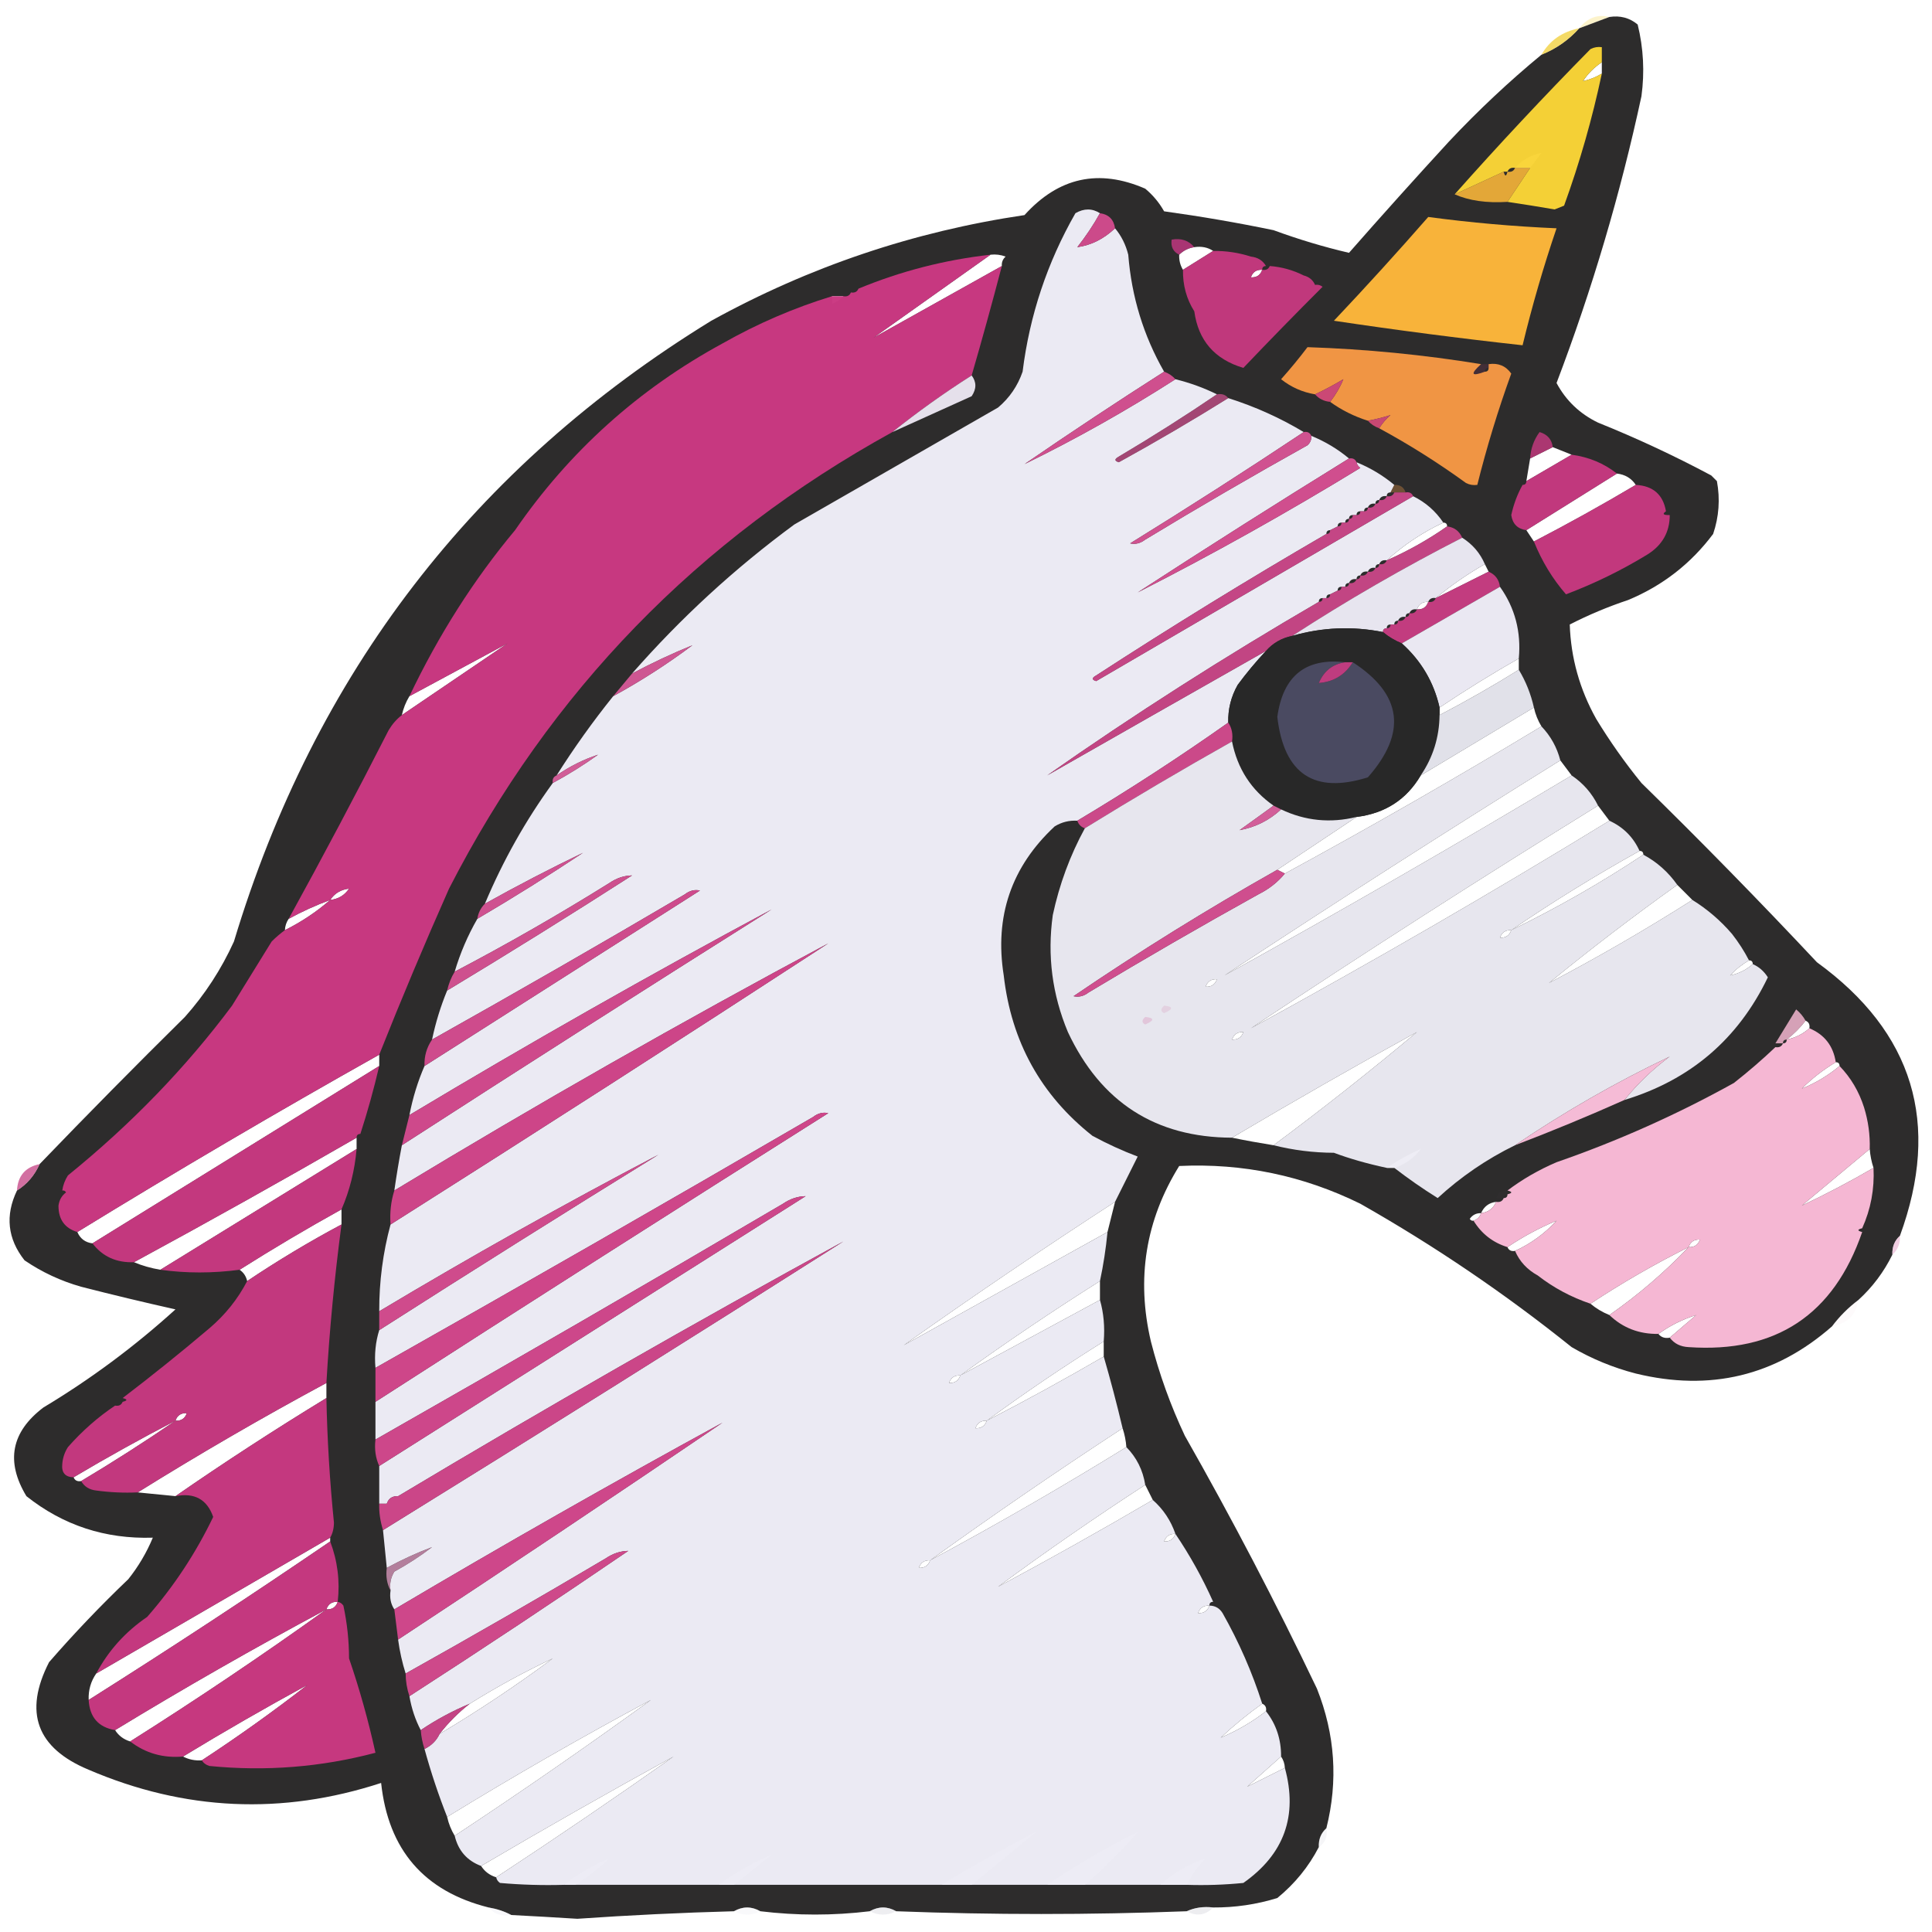 <?xml version="1.0" encoding="UTF-8"?>
<svg xmlns="http://www.w3.org/2000/svg" width="128" height="128" viewBox="0 0 128 128" fill="none">
  <path opacity="0.255" fill-rule="evenodd" clip-rule="evenodd" d="M106.625 1.125C105.958 1.375 105.292 1.625 104.625 1.875C105.179 1.176 105.845 0.926 106.625 1.125Z" fill="#F5D036"></path>
  <path opacity="0.974" fill-rule="evenodd" clip-rule="evenodd" d="M106.625 1.125C107.341 1.014 107.966 1.18 108.5 1.625C108.884 3.187 108.968 4.771 108.75 6.375C107.356 12.848 105.481 19.181 103.125 25.375C103.75 26.541 104.666 27.416 105.875 28C108.443 29.034 110.943 30.201 113.375 31.5C113.5 31.625 113.625 31.75 113.75 31.875C113.97 33.072 113.886 34.238 113.5 35.375C112.029 37.341 110.154 38.8 107.875 39.75C106.539 40.195 105.247 40.737 104 41.375C104.074 43.587 104.658 45.67 105.75 47.625C106.653 49.111 107.653 50.528 108.75 51.875C112.729 55.77 116.604 59.729 120.375 63.75C126.768 68.388 128.601 74.43 125.875 81.875C125.517 82.195 125.351 82.612 125.375 83.125C124.81 84.272 124.06 85.272 123.125 86.125C122.458 86.625 121.875 87.208 121.375 87.875C117.636 91.158 113.302 92.2 108.375 91C106.878 90.612 105.461 90.029 104.125 89.25C99.718 85.712 95.051 82.546 90.125 79.75C86.336 77.886 82.336 77.053 78.125 77.25C75.898 80.841 75.273 84.716 76.25 88.875C76.802 91.032 77.552 93.115 78.5 95.125C81.612 100.598 84.528 106.181 87.25 111.875C88.455 114.906 88.663 117.99 87.875 121.125C87.517 121.445 87.35 121.862 87.375 122.375C86.701 123.676 85.784 124.802 84.625 125.75C83.241 126.175 81.824 126.384 80.375 126.375C79.735 126.3 79.152 126.383 78.625 126.625C72.189 126.868 65.772 126.868 59.375 126.625C58.792 126.292 58.208 126.292 57.625 126.625C55.206 126.918 52.789 126.918 50.375 126.625C49.792 126.292 49.208 126.292 48.625 126.625C45.164 126.718 41.706 126.885 38.25 127.125C36.791 127.032 35.333 126.949 33.875 126.875C33.425 126.635 32.925 126.469 32.375 126.375C28.099 125.305 25.724 122.555 25.25 118.125C18.69 120.267 12.231 119.975 5.875 117.25C2.429 115.817 1.554 113.442 3.25 110.125C4.909 108.216 6.659 106.383 8.5 104.625C9.171 103.783 9.713 102.866 10.125 101.875C6.975 101.975 4.183 101.058 1.75 99.125C0.364 96.83 0.739 94.872 2.875 93.25C6.003 91.372 8.92 89.206 11.625 86.75C9.534 86.282 7.451 85.782 5.375 85.25C4.027 84.868 2.777 84.284 1.625 83.5C0.499 82.072 0.332 80.53 1.125 78.875C1.792 78.457 2.292 77.873 2.625 77.125C5.783 73.842 8.991 70.592 12.25 67.375C13.582 65.879 14.666 64.212 15.5 62.375C20.848 44.622 31.389 30.914 47.125 21.25C53.62 17.668 60.536 15.335 67.875 14.25C70.135 11.746 72.801 11.162 75.875 12.5C76.386 12.927 76.802 13.427 77.125 14C79.555 14.336 81.972 14.752 84.375 15.25C86.037 15.86 87.703 16.36 89.375 16.75C91.554 14.268 93.763 11.81 96 9.375C97.94 7.309 99.982 5.392 102.125 3.625C103.098 3.234 103.931 2.651 104.625 1.875C105.292 1.625 105.958 1.375 106.625 1.125ZM106.125 4.125C106.125 4.375 106.125 4.625 106.125 4.875C105.738 5.11 105.321 5.277 104.875 5.375C105.208 4.875 105.625 4.458 106.125 4.125ZM102.125 10.125C101.875 10.458 101.625 10.792 101.375 11.125C101.042 11.125 100.708 11.125 100.375 11.125C100.834 10.603 101.417 10.27 102.125 10.125ZM79.125 16.375C79.604 16.304 80.02 16.387 80.375 16.625C79.717 17.038 79.051 17.455 78.375 17.875C78.192 17.573 78.108 17.24 78.125 16.875C78.401 16.6 78.734 16.433 79.125 16.375ZM65.625 16.875C65.968 16.836 66.302 16.878 66.625 17C66.437 17.168 66.353 17.376 66.375 17.625C63.538 19.215 60.704 20.799 57.875 22.375C60.458 20.542 63.042 18.708 65.625 16.875ZM83.625 17.875C83.507 18.227 83.257 18.393 82.875 18.375C82.993 18.023 83.243 17.857 83.625 17.875ZM55.125 19.625C55.375 19.625 55.625 19.625 55.875 19.625C55.678 19.85 55.428 20.017 55.125 20.125C55.125 19.958 55.125 19.792 55.125 19.625ZM102.875 29.625C103.292 29.792 103.708 29.958 104.125 30.125C103.134 30.704 102.134 31.288 101.125 31.875C101.208 31.375 101.292 30.875 101.375 30.375C101.875 30.125 102.375 29.875 102.875 29.625ZM107.125 31.375C107.669 31.438 108.085 31.688 108.375 32.125C106.159 33.441 103.909 34.691 101.625 35.875C101.458 35.625 101.292 35.375 101.125 35.125C103.116 33.879 105.116 32.629 107.125 31.375ZM95.625 34.625C95.792 34.625 95.875 34.708 95.875 34.875C94.624 35.751 93.291 36.501 91.875 37.125C92.987 36.109 94.237 35.276 95.625 34.625ZM98.375 37.375C98.458 37.542 98.542 37.708 98.625 37.875C97.458 38.458 96.292 39.042 95.125 39.625C96.134 38.786 97.217 38.036 98.375 37.375ZM94.625 39.875C94.507 40.227 94.257 40.393 93.875 40.375C93.993 40.023 94.243 39.857 94.625 39.875ZM33.625 42.625C31.301 44.205 28.968 45.788 26.625 47.375C26.723 46.929 26.89 46.513 27.125 46.125C29.292 44.958 31.458 43.792 33.625 42.625ZM100.625 43.625C100.625 43.875 100.625 44.125 100.625 44.375C98.916 45.438 97.166 46.438 95.375 47.375C95.375 47.208 95.375 47.042 95.375 46.875C97.083 45.729 98.833 44.646 100.625 43.625ZM101.625 46.875C101.723 47.321 101.89 47.737 102.125 48.125C96.533 51.504 90.866 54.754 85.125 57.875C84.958 57.792 84.792 57.708 84.625 57.625C86.375 56.458 88.125 55.292 89.875 54.125C91.769 53.889 93.186 52.973 94.125 51.375C96.618 49.878 99.118 48.378 101.625 46.875ZM103.375 50.375C103.622 50.699 103.872 51.032 104.125 51.375C96.542 55.917 88.875 60.334 81.125 64.625C88.469 59.785 95.885 55.035 103.375 50.375ZM105.875 53.375C106.125 53.708 106.375 54.042 106.625 54.375C98.833 59.147 90.916 63.73 82.875 68.125C90.448 63.087 98.115 58.17 105.875 53.375ZM108.625 56.375C108.792 56.375 108.875 56.458 108.875 56.625C106.083 58.48 103.166 60.147 100.125 61.625C102.866 59.753 105.699 58.003 108.625 56.375ZM111.125 58.625C111.458 58.958 111.792 59.292 112.125 59.625C109.042 61.584 105.876 63.417 102.625 65.125C105.381 62.87 108.215 60.703 111.125 58.625ZM23.125 58.875C22.835 59.312 22.419 59.562 21.875 59.625C22.165 59.188 22.581 58.938 23.125 58.875ZM21.875 59.625C20.97 60.413 19.97 61.079 18.875 61.625C18.889 61.348 18.973 61.098 19.125 60.875C20.004 60.394 20.921 59.977 21.875 59.625ZM100.125 61.625C100.007 61.977 99.757 62.143 99.375 62.125C99.493 61.773 99.743 61.607 100.125 61.625ZM115.875 63.625C116.042 63.625 116.125 63.708 116.125 63.875C115.705 64.252 115.205 64.502 114.625 64.625C114.986 64.234 115.403 63.901 115.875 63.625ZM80.625 64.875C80.507 65.227 80.257 65.393 79.875 65.375C79.993 65.023 80.243 64.857 80.625 64.875ZM119.625 67.625C119.835 67.71 119.918 67.877 119.875 68.125C119.455 68.502 118.955 68.752 118.375 68.875C118.84 68.515 119.257 68.099 119.625 67.625ZM82.375 68.375C82.257 68.727 82.007 68.893 81.625 68.875C81.743 68.523 81.993 68.357 82.375 68.375ZM93.875 68.375C90.78 70.97 87.614 73.47 84.375 75.875C83.432 75.724 82.515 75.558 81.625 75.375C85.666 72.979 89.749 70.646 93.875 68.375ZM25.125 69.875C25.125 70.125 25.125 70.375 25.125 70.625C18.787 74.548 12.454 78.465 6.125 82.375C5.649 82.316 5.316 82.066 5.125 81.625C11.701 77.586 18.367 73.669 25.125 69.875ZM121.625 70.375C121.792 70.375 121.875 70.458 121.875 70.625C121.127 71.25 120.293 71.75 119.375 72.125C120.048 71.454 120.798 70.871 121.625 70.375ZM23.625 75.375C23.625 75.625 23.625 75.875 23.625 76.125C19.292 78.792 14.958 81.458 10.625 84.125C9.998 84.018 9.414 83.852 8.875 83.625C13.832 80.938 18.749 78.188 23.625 75.375ZM94.125 76.125C93.676 76.725 93.093 77.142 92.375 77.375C92.208 77.375 92.042 77.375 91.875 77.375C92.583 76.896 93.333 76.479 94.125 76.125ZM123.875 76.125C123.907 76.554 123.991 76.971 124.125 77.375C122.575 78.275 120.991 79.109 119.375 79.875C120.865 78.627 122.365 77.377 123.875 76.125ZM73.875 79.625C73.708 80.292 73.542 80.958 73.375 81.625C68.875 84.125 64.375 86.625 59.875 89.125C64.468 85.869 69.134 82.702 73.875 79.625ZM99.125 79.625C98.934 80.066 98.601 80.316 98.125 80.375C98.316 79.934 98.649 79.684 99.125 79.625ZM22.625 80.125C22.625 80.458 22.625 80.792 22.625 81.125C20.48 82.269 18.397 83.519 16.375 84.875C16.305 84.555 16.138 84.305 15.875 84.125C18.075 82.733 20.325 81.399 22.625 80.125ZM98.125 80.375C98.042 80.625 97.875 80.792 97.625 80.875C97.516 80.891 97.432 80.85 97.375 80.75C97.561 80.49 97.811 80.365 98.125 80.375ZM103.125 80.875C102.343 81.725 101.427 82.391 100.375 82.875C100.127 82.918 99.96 82.835 99.875 82.625C100.9 81.934 101.983 81.351 103.125 80.875ZM112.625 82.125C112.507 82.477 112.257 82.643 111.875 82.625C111.993 82.273 112.243 82.107 112.625 82.125ZM111.875 82.625C110.275 84.3 108.525 85.8 106.625 87.125C106.158 86.934 105.741 86.684 105.375 86.375C107.458 84.999 109.625 83.749 111.875 82.625ZM72.875 84.875C72.875 85.292 72.875 85.708 72.875 86.125C69.792 87.792 66.708 89.458 63.625 91.125C66.634 88.952 69.718 86.869 72.875 84.875ZM112.375 87.125C111.798 87.618 111.215 88.118 110.625 88.625C110.302 88.684 110.052 88.601 109.875 88.375C110.638 87.827 111.471 87.41 112.375 87.125ZM73.125 88.875C73.125 89.208 73.125 89.542 73.125 89.875C70.575 91.358 67.992 92.775 65.375 94.125C67.884 92.285 70.468 90.535 73.125 88.875ZM63.625 91.125C63.507 91.477 63.257 91.643 62.875 91.625C62.993 91.273 63.243 91.107 63.625 91.125ZM21.625 91.625C21.625 91.958 21.625 92.292 21.625 92.625C18.219 94.702 14.885 96.868 11.625 99.125C10.792 99.042 9.958 98.958 9.125 98.875C13.201 96.336 17.368 93.919 21.625 91.625ZM12.375 93.625C12.257 93.977 12.007 94.143 11.625 94.125C11.743 93.773 11.993 93.607 12.375 93.625ZM11.625 94.125C9.593 95.517 7.51 96.85 5.375 98.125C5.127 98.168 4.96 98.085 4.875 97.875C7.092 96.558 9.342 95.308 11.625 94.125ZM65.375 94.125C65.257 94.477 65.007 94.643 64.625 94.625C64.743 94.273 64.993 94.107 65.375 94.125ZM74.375 94.625C74.51 95.029 74.593 95.446 74.625 95.875C70.375 98.501 66.042 101 61.625 103.375C65.8 100.369 70.05 97.452 74.375 94.625ZM75.875 98.375C76.042 98.708 76.208 99.042 76.375 99.375C72.992 101.358 69.575 103.275 66.125 105.125C69.3 102.786 72.55 100.536 75.875 98.375ZM77.875 101.625C77.757 101.977 77.507 102.143 77.125 102.125C77.243 101.773 77.493 101.607 77.875 101.625ZM21.875 101.875C21.875 101.958 21.875 102.042 21.875 102.125C16.615 105.715 11.282 109.215 5.875 112.625C5.848 111.98 6.015 111.397 6.375 110.875C11.542 107.875 16.708 104.875 21.875 101.875ZM61.625 103.375C61.507 103.727 61.257 103.893 60.875 103.875C60.993 103.523 61.243 103.357 61.625 103.375ZM22.375 106.125C22.257 106.477 22.007 106.643 21.625 106.625C21.743 106.273 21.993 106.107 22.375 106.125ZM80.125 106.375C80.007 106.727 79.757 106.893 79.375 106.875C79.493 106.523 79.743 106.357 80.125 106.375ZM21.625 106.625C17.387 109.662 13.054 112.579 8.625 115.375C8.192 115.243 7.859 114.993 7.625 114.625C12.208 111.833 16.875 109.166 21.625 106.625ZM36.625 109.875C34.213 111.665 31.713 113.332 29.125 114.875C29.715 114.118 30.382 113.451 31.125 112.875C32.899 111.768 34.733 110.767 36.625 109.875ZM20.375 111.625C18.117 113.381 15.784 115.047 13.375 116.625C12.927 116.659 12.511 116.575 12.125 116.375C14.832 114.729 17.582 113.146 20.375 111.625ZM43.125 112.625C38.866 115.714 34.533 118.714 30.125 121.625C29.89 121.238 29.723 120.821 29.625 120.375C34.041 117.666 38.541 115.083 43.125 112.625ZM83.625 112.875C83.835 112.961 83.918 113.127 83.875 113.375C82.959 114.084 81.959 114.667 80.875 115.125C81.736 114.318 82.653 113.568 83.625 112.875ZM44.625 116.375C40.761 119.1 36.844 121.767 32.875 124.375C32.443 124.243 32.109 123.993 31.875 123.625C36.091 121.142 40.341 118.726 44.625 116.375ZM84.875 116.375C85.028 116.598 85.111 116.848 85.125 117.125C84.287 117.549 83.454 117.966 82.625 118.375C83.368 117.715 84.118 117.049 84.875 116.375ZM68.625 121.375C67.208 122.542 65.792 123.708 64.375 124.875C63.708 124.875 63.042 124.875 62.375 124.875C64.416 123.646 66.499 122.479 68.625 121.375ZM75.375 121.375C74.285 122.632 73.118 123.798 71.875 124.875C71.042 124.875 70.208 124.875 69.375 124.875C71.291 123.583 73.291 122.416 75.375 121.375ZM51.125 122.875C50.292 123.542 49.458 124.208 48.625 124.875C48.292 124.875 47.958 124.875 47.625 124.875C48.708 124.083 49.875 123.416 51.125 122.875ZM40.375 123.125C39.67 123.769 38.92 124.352 38.125 124.875C37.875 124.875 37.625 124.875 37.375 124.875C38.291 124.166 39.291 123.583 40.375 123.125ZM79.875 123.125C79.361 123.639 78.945 124.222 78.625 124.875C78.042 124.875 77.458 124.875 76.875 124.875C77.744 124.094 78.744 123.511 79.875 123.125Z" fill="#282727"></path>
  <path opacity="0.757" fill-rule="evenodd" clip-rule="evenodd" d="M104.625 1.875C103.931 2.651 103.098 3.234 102.125 3.625C102.666 2.683 103.5 2.099 104.625 1.875Z" fill="#F0CE35"></path>
  <path opacity="0.973" fill-rule="evenodd" clip-rule="evenodd" d="M106.125 4.125C105.625 4.458 105.208 4.875 104.875 5.375C105.321 5.277 105.738 5.11 106.125 4.875C105.498 7.839 104.665 10.756 103.625 13.625C103.417 13.708 103.208 13.792 103 13.875C101.957 13.696 100.916 13.53 99.875 13.375C100.368 12.629 100.868 11.879 101.375 11.125C101.625 10.792 101.875 10.458 102.125 10.125C101.417 10.27 100.834 10.603 100.375 11.125C100.127 11.082 99.96 11.165 99.875 11.375C99.792 11.375 99.708 11.375 99.625 11.375C98.542 11.875 97.458 12.375 96.375 12.875C99.288 9.593 102.289 6.385 105.375 3.25C105.612 3.129 105.862 3.088 106.125 3.125C106.125 3.458 106.125 3.792 106.125 4.125ZM102.125 10.125C101.875 10.458 101.625 10.792 101.375 11.125C101.042 11.125 100.708 11.125 100.375 11.125C100.834 10.603 101.417 10.27 102.125 10.125Z" fill="#F9D437"></path>
  <path opacity="0.902" fill-rule="evenodd" clip-rule="evenodd" d="M100.375 11.125C100.708 11.125 101.042 11.125 101.375 11.125C100.868 11.88 100.368 12.63 99.875 13.375C98.494 13.462 97.328 13.296 96.375 12.875C97.458 12.375 98.542 11.875 99.625 11.375C99.708 11.708 99.792 11.708 99.875 11.375C100.123 11.418 100.289 11.335 100.375 11.125Z" fill="#F7B53A"></path>
  <path opacity="0.991" fill-rule="evenodd" clip-rule="evenodd" d="M72.875 14.125C72.442 14.904 71.942 15.654 71.375 16.375C72.289 16.252 73.122 15.835 73.875 15.125C74.291 15.623 74.582 16.206 74.75 16.875C74.969 19.655 75.76 22.238 77.125 24.625C74.012 26.611 70.929 28.653 67.875 30.75C71.3 29.078 74.633 27.203 77.875 25.125C78.846 25.365 79.763 25.698 80.625 26.125C78.517 27.556 76.35 28.931 74.125 30.25C73.826 30.413 73.826 30.538 74.125 30.625C76.59 29.268 79.006 27.852 81.375 26.375C83.145 26.936 84.811 27.686 86.375 28.625C82.591 31.143 78.758 33.601 74.875 36C75.227 36.079 75.56 35.995 75.875 35.75C79.417 33.603 83.001 31.52 86.625 29.5C86.813 29.332 86.897 29.124 86.875 28.875C87.793 29.25 88.626 29.75 89.375 30.375C84.679 33.277 80.013 36.236 75.375 39.25C80.368 36.71 85.284 33.96 90.125 31C89.986 30.904 89.903 30.779 89.875 30.625C90.793 31 91.626 31.5 92.375 32.125C92.292 32.292 92.208 32.458 92.125 32.625C91.958 32.625 91.875 32.708 91.875 32.875C91.627 32.832 91.46 32.916 91.375 33.125C91.208 33.125 91.125 33.208 91.125 33.375C90.877 33.332 90.71 33.416 90.625 33.625C90.458 33.625 90.375 33.708 90.375 33.875C90.292 33.875 90.208 33.875 90.125 33.875C89.958 33.875 89.875 33.958 89.875 34.125C89.792 34.125 89.708 34.125 89.625 34.125C89.458 34.125 89.375 34.208 89.375 34.375C89.208 34.375 89.125 34.458 89.125 34.625C89.042 34.625 88.958 34.625 88.875 34.625C88.708 34.625 88.625 34.708 88.625 34.875C88.458 34.958 88.292 35.042 88.125 35.125C87.958 35.125 87.875 35.208 87.875 35.375C82.715 38.372 77.632 41.497 72.625 44.75C72.326 44.913 72.326 45.038 72.625 45.125C79.641 41.035 86.641 36.952 93.625 32.875C94.446 33.279 95.113 33.862 95.625 34.625C94.237 35.276 92.987 36.109 91.875 37.125C91.627 37.082 91.46 37.166 91.375 37.375C91.208 37.375 91.125 37.458 91.125 37.625C90.877 37.582 90.71 37.666 90.625 37.875C90.377 37.832 90.21 37.916 90.125 38.125C89.958 38.125 89.875 38.208 89.875 38.375C89.627 38.332 89.46 38.416 89.375 38.625C89.208 38.625 89.125 38.708 89.125 38.875C89.042 38.875 88.958 38.875 88.875 38.875C88.708 38.875 88.625 38.958 88.625 39.125C88.458 39.208 88.292 39.292 88.125 39.375C87.958 39.375 87.875 39.458 87.875 39.625C87.792 39.625 87.708 39.625 87.625 39.625C87.458 39.625 87.375 39.708 87.375 39.875C81.097 43.528 75.097 47.361 69.375 51.375C74.217 48.611 79.05 45.861 83.875 43.125C83.209 43.834 82.584 44.584 82 45.375C81.56 46.152 81.352 46.985 81.375 47.875C78.136 50.163 74.803 52.33 71.375 54.375C70.836 54.343 70.336 54.468 69.875 54.75C67.004 57.426 65.879 60.718 66.5 64.625C67.002 69.007 68.96 72.549 72.375 75.25C73.347 75.778 74.347 76.236 75.375 76.625C74.868 77.639 74.368 78.639 73.875 79.625C69.134 82.702 64.468 85.869 59.875 89.125C64.375 86.625 68.875 84.125 73.375 81.625C73.269 82.727 73.102 83.811 72.875 84.875C69.718 86.869 66.634 88.952 63.625 91.125C66.708 89.458 69.792 87.792 72.875 86.125C73.121 86.99 73.204 87.907 73.125 88.875C70.468 90.535 67.884 92.285 65.375 94.125C67.992 92.775 70.575 91.358 73.125 89.875C73.574 91.42 73.991 93.003 74.375 94.625C70.05 97.452 65.8 100.369 61.625 103.375C66.042 101 70.375 98.501 74.625 95.875C75.302 96.562 75.718 97.395 75.875 98.375C72.55 100.536 69.3 102.786 66.125 105.125C69.575 103.275 72.992 101.358 76.375 99.375C77.069 99.988 77.569 100.738 77.875 101.625C78.834 103.043 79.668 104.543 80.375 106.125C80.208 106.125 80.125 106.208 80.125 106.375C80.504 106.378 80.796 106.544 81 106.875C82.088 108.799 82.963 110.799 83.625 112.875C82.653 113.568 81.736 114.318 80.875 115.125C81.959 114.667 82.959 114.084 83.875 113.375C84.549 114.23 84.882 115.23 84.875 116.375C84.118 117.049 83.368 117.715 82.625 118.375C83.454 117.966 84.287 117.549 85.125 117.125C85.996 120.309 85.079 122.85 82.375 124.75C81.128 124.875 79.878 124.916 78.625 124.875C78.945 124.222 79.361 123.639 79.875 123.125C78.744 123.511 77.744 124.094 76.875 124.875C75.208 124.875 73.542 124.875 71.875 124.875C73.118 123.798 74.285 122.632 75.375 121.375C73.291 122.416 71.291 123.583 69.375 124.875C67.708 124.875 66.042 124.875 64.375 124.875C65.792 123.708 67.208 122.542 68.625 121.375C66.499 122.479 64.416 123.646 62.375 124.875C57.792 124.875 53.208 124.875 48.625 124.875C49.458 124.208 50.292 123.542 51.125 122.875C49.875 123.416 48.708 124.083 47.625 124.875C44.458 124.875 41.292 124.875 38.125 124.875C38.92 124.352 39.67 123.769 40.375 123.125C39.291 123.583 38.291 124.166 37.375 124.875C35.956 124.916 34.539 124.875 33.125 124.75C32.986 124.654 32.903 124.529 32.875 124.375C36.844 121.767 40.761 119.1 44.625 116.375C40.341 118.726 36.091 121.142 31.875 123.625C30.941 123.274 30.358 122.607 30.125 121.625C34.533 118.714 38.866 115.714 43.125 112.625C38.541 115.083 34.041 117.666 29.625 120.375C29.052 118.927 28.552 117.427 28.125 115.875C28.585 115.649 28.919 115.316 29.125 114.875C31.713 113.332 34.213 111.665 36.625 109.875C34.733 110.767 32.899 111.768 31.125 112.875C29.983 113.351 28.899 113.934 27.875 114.625C27.514 113.937 27.264 113.187 27.125 112.375C31.994 109.231 36.828 106.023 41.625 102.75C41.1 102.758 40.6 102.925 40.125 103.25C35.736 105.849 31.32 108.39 26.875 110.875C26.646 110.146 26.479 109.396 26.375 108.625C33.571 103.889 40.738 99.097 47.875 94.25C40.582 98.232 33.332 102.357 26.125 106.625C25.887 106.27 25.804 105.854 25.875 105.375C25.804 104.928 25.887 104.511 26.125 104.125C27.001 103.646 27.834 103.104 28.625 102.5C27.625 102.874 26.625 103.332 25.625 103.875C25.542 103.042 25.458 102.208 25.375 101.375C35.57 95.068 45.736 88.693 55.875 82.25C45.949 87.672 36.116 93.297 26.375 99.125C25.993 99.107 25.743 99.273 25.625 99.625C25.458 99.625 25.292 99.625 25.125 99.625C25.125 98.792 25.125 97.958 25.125 97.125C34.535 91.169 43.951 85.211 53.375 79.25C52.85 79.258 52.35 79.425 51.875 79.75C42.909 85.025 33.909 90.233 24.875 95.375C24.875 94.542 24.875 93.708 24.875 92.875C34.837 86.457 44.837 80.082 54.875 73.75C54.523 73.671 54.19 73.754 53.875 74C44.236 79.611 34.569 85.153 24.875 90.625C24.797 89.74 24.88 88.906 25.125 88.125C31.254 84.207 37.421 80.332 43.625 76.5C37.386 79.769 31.22 83.227 25.125 86.875C25.119 84.915 25.369 82.998 25.875 81.125C35.577 74.982 45.244 68.773 54.875 62.5C45.168 67.689 35.584 73.147 26.125 78.875C26.269 77.869 26.435 76.869 26.625 75.875C34.754 70.624 42.92 65.415 51.125 60.25C43.042 64.585 35.042 69.127 27.125 73.875C27.347 72.732 27.68 71.649 28.125 70.625C34.201 66.753 40.285 62.878 46.375 59C46.023 58.921 45.69 59.005 45.375 59.25C39.815 62.522 34.232 65.731 28.625 68.875C28.859 67.758 29.192 66.674 29.625 65.625C33.733 63.146 37.816 60.605 41.875 58C41.35 58.008 40.85 58.175 40.375 58.5C37.026 60.591 33.609 62.549 30.125 64.375C30.488 63.149 30.988 61.983 31.625 60.875C33.993 59.482 36.327 58.024 38.625 56.5C36.457 57.543 34.29 58.668 32.125 59.875C33.327 57.015 34.827 54.349 36.625 51.875C37.66 51.315 38.66 50.69 39.625 50C38.669 50.312 37.752 50.77 36.875 51.375C38.022 49.56 39.272 47.81 40.625 46.125C42.446 45.13 44.196 44.005 45.875 42.75C44.534 43.294 43.201 43.919 41.875 44.625C45.096 40.946 48.68 37.654 52.625 34.75C57.125 32.167 61.625 29.583 66.125 27C66.883 26.36 67.424 25.569 67.75 24.625C68.216 20.892 69.383 17.392 71.25 14.125C71.819 13.797 72.36 13.797 72.875 14.125ZM63.625 91.125C63.507 91.477 63.257 91.643 62.875 91.625C62.993 91.273 63.243 91.107 63.625 91.125ZM65.375 94.125C65.257 94.477 65.007 94.643 64.625 94.625C64.743 94.273 64.993 94.107 65.375 94.125ZM77.875 101.625C77.757 101.977 77.507 102.143 77.125 102.125C77.243 101.773 77.493 101.607 77.875 101.625ZM61.625 103.375C61.507 103.727 61.257 103.893 60.875 103.875C60.993 103.523 61.243 103.357 61.625 103.375ZM80.125 106.375C80.007 106.727 79.757 106.893 79.375 106.875C79.493 106.523 79.743 106.357 80.125 106.375ZM68.625 121.375C67.208 122.542 65.792 123.708 64.375 124.875C63.708 124.875 63.042 124.875 62.375 124.875C64.416 123.646 66.499 122.479 68.625 121.375ZM75.375 121.375C74.285 122.632 73.118 123.798 71.875 124.875C71.042 124.875 70.208 124.875 69.375 124.875C71.291 123.583 73.291 122.416 75.375 121.375ZM51.125 122.875C50.292 123.542 49.458 124.208 48.625 124.875C48.292 124.875 47.958 124.875 47.625 124.875C48.708 124.083 49.875 123.416 51.125 122.875ZM40.375 123.125C39.67 123.769 38.92 124.352 38.125 124.875C37.875 124.875 37.625 124.875 37.375 124.875C38.291 124.166 39.291 123.583 40.375 123.125ZM79.875 123.125C79.361 123.639 78.945 124.222 78.625 124.875C78.042 124.875 77.458 124.875 76.875 124.875C77.744 124.094 78.744 123.511 79.875 123.125Z" fill="#EDECF5"></path>
  <path fill-rule="evenodd" clip-rule="evenodd" d="M72.875 14.125C73.458 14.208 73.792 14.542 73.875 15.125C73.122 15.835 72.289 16.252 71.375 16.375C71.942 15.654 72.442 14.904 72.875 14.125Z" fill="#CC4A8A"></path>
  <path opacity="0.992" fill-rule="evenodd" clip-rule="evenodd" d="M94.625 14.375C97.445 14.752 100.278 15.002 103.125 15.125C102.261 17.662 101.511 20.245 100.875 22.875C96.7 22.416 92.533 21.874 88.375 21.25C90.51 18.991 92.593 16.699 94.625 14.375Z" fill="#FAB43B"></path>
  <path opacity="0.855" fill-rule="evenodd" clip-rule="evenodd" d="M79.125 16.375C78.734 16.433 78.401 16.6 78.125 16.875C77.724 16.678 77.557 16.345 77.625 15.875C78.252 15.763 78.752 15.93 79.125 16.375Z" fill="#BD3780"></path>
  <path opacity="0.977" fill-rule="evenodd" clip-rule="evenodd" d="M65.625 16.875C63.042 18.708 60.458 20.542 57.875 22.375C60.704 20.799 63.538 19.215 66.375 17.625C65.733 20.075 65.067 22.492 64.375 24.875C62.55 26.036 60.8 27.286 59.125 28.625C46.244 35.715 36.452 45.798 29.75 58.875C28.126 62.535 26.585 66.202 25.125 69.875C18.367 73.669 11.701 77.586 5.125 81.625C4.287 81.372 3.87 80.788 3.875 79.875C3.927 79.501 4.094 79.21 4.375 79C4.318 78.9 4.235 78.859 4.125 78.875C4.177 78.519 4.302 78.186 4.5 77.875C8.695 74.475 12.32 70.725 15.375 66.625C16.244 65.222 17.119 63.806 18 62.375C18.286 62.091 18.578 61.841 18.875 61.625C19.97 61.079 20.97 60.413 21.875 59.625C20.921 59.977 20.004 60.394 19.125 60.875C21.394 56.754 23.603 52.587 25.75 48.375C25.987 47.977 26.279 47.644 26.625 47.375C28.968 45.788 31.301 44.205 33.625 42.625C31.458 43.792 29.292 44.958 27.125 46.125C29.064 42.057 31.397 38.391 34.125 35.125C37.721 29.904 42.304 25.779 47.875 22.75C50.188 21.438 52.604 20.397 55.125 19.625C55.125 19.792 55.125 19.958 55.125 20.125C55.428 20.017 55.678 19.85 55.875 19.625C56.123 19.668 56.289 19.584 56.375 19.375C56.623 19.418 56.789 19.334 56.875 19.125C59.678 17.964 62.594 17.214 65.625 16.875ZM55.125 19.625C55.375 19.625 55.625 19.625 55.875 19.625C55.678 19.85 55.428 20.017 55.125 20.125C55.125 19.958 55.125 19.792 55.125 19.625ZM23.125 58.875C22.835 59.312 22.419 59.562 21.875 59.625C22.165 59.188 22.581 58.938 23.125 58.875Z" fill="#CA3982"></path>
  <path opacity="0.94" fill-rule="evenodd" clip-rule="evenodd" d="M80.375 16.625C81.228 16.614 82.061 16.739 82.875 17C83.33 17.05 83.663 17.258 83.875 17.625C83.708 17.625 83.625 17.708 83.625 17.875C83.873 17.918 84.04 17.834 84.125 17.625C84.912 17.684 85.662 17.892 86.375 18.25C86.736 18.344 86.986 18.552 87.125 18.875C87.31 18.842 87.477 18.884 87.625 19C85.844 20.778 84.094 22.57 82.375 24.375C80.471 23.806 79.388 22.556 79.125 20.625C78.608 19.809 78.358 18.893 78.375 17.875C79.051 17.455 79.717 17.038 80.375 16.625ZM83.625 17.875C83.507 18.227 83.257 18.393 82.875 18.375C82.993 18.023 83.243 17.857 83.625 17.875Z" fill="#C93981"></path>
  <path opacity="0.999" fill-rule="evenodd" clip-rule="evenodd" d="M98.125 24.125C97.389 24.795 97.472 24.962 98.375 24.625C98.542 24.625 98.625 24.542 98.625 24.375C98.625 24.292 98.625 24.208 98.625 24.125C99.264 24.033 99.764 24.241 100.125 24.75C99.247 27.175 98.497 29.634 97.875 32.125C97.612 32.162 97.362 32.121 97.125 32C95.286 30.664 93.369 29.456 91.375 28.375C91.573 28.052 91.823 27.76 92.125 27.5C91.662 27.649 91.162 27.774 90.625 27.875C89.712 27.585 88.879 27.169 88.125 26.625C88.505 26.133 88.797 25.633 89 25.125C88.381 25.497 87.756 25.83 87.125 26.125C86.289 25.985 85.539 25.652 84.875 25.125C85.488 24.44 86.072 23.731 86.625 23C90.481 23.128 94.315 23.503 98.125 24.125Z" fill="#F09544"></path>
  <path opacity="0.133" fill-rule="evenodd" clip-rule="evenodd" d="M98.125 24.125C98.292 24.125 98.458 24.125 98.625 24.125C98.625 24.208 98.625 24.292 98.625 24.375C98.458 24.375 98.375 24.458 98.375 24.625C97.472 24.962 97.389 24.795 98.125 24.125Z" fill="#D13F80"></path>
  <path fill-rule="evenodd" clip-rule="evenodd" d="M64.375 24.875C64.702 25.306 64.702 25.764 64.375 26.25C62.62 27.045 60.87 27.836 59.125 28.625C60.8 27.286 62.55 26.036 64.375 24.875Z" fill="#E5E0EB"></path>
  <path fill-rule="evenodd" clip-rule="evenodd" d="M77.125 24.625C77.427 24.733 77.677 24.9 77.875 25.125C74.633 27.203 71.3 29.078 67.875 30.75C70.929 28.653 74.012 26.611 77.125 24.625Z" fill="#CF4F8E"></path>
  <path fill-rule="evenodd" clip-rule="evenodd" d="M88.125 26.625C87.712 26.585 87.379 26.419 87.125 26.125C87.756 25.83 88.381 25.497 89 25.125C88.797 25.633 88.505 26.133 88.125 26.625Z" fill="#CB4875"></path>
  <path opacity="0.731" fill-rule="evenodd" clip-rule="evenodd" d="M80.625 26.125C80.948 26.066 81.198 26.149 81.375 26.375C79.006 27.852 76.59 29.268 74.125 30.625C73.826 30.538 73.826 30.413 74.125 30.25C76.35 28.931 78.517 27.556 80.625 26.125Z" fill="#CF518F"></path>
  <path fill-rule="evenodd" clip-rule="evenodd" d="M91.375 28.375C91.073 28.267 90.823 28.1 90.625 27.875C91.162 27.774 91.662 27.649 92.125 27.5C91.823 27.76 91.573 28.052 91.375 28.375Z" fill="#C84873"></path>
  <path fill-rule="evenodd" clip-rule="evenodd" d="M86.375 28.625C86.623 28.582 86.79 28.666 86.875 28.875C86.897 29.124 86.813 29.332 86.625 29.5C83.001 31.52 79.417 33.603 75.875 35.75C75.56 35.995 75.227 36.079 74.875 36C78.758 33.601 82.591 31.143 86.375 28.625Z" fill="#D05290"></path>
  <path opacity="0.87" fill-rule="evenodd" clip-rule="evenodd" d="M102.875 29.625C102.375 29.875 101.875 30.125 101.375 30.375C101.411 29.726 101.619 29.142 102 28.625C102.518 28.776 102.81 29.109 102.875 29.625Z" fill="#BE397B"></path>
  <path opacity="0.939" fill-rule="evenodd" clip-rule="evenodd" d="M104.125 30.125C105.262 30.279 106.262 30.695 107.125 31.375C105.116 32.629 103.116 33.879 101.125 35.125C100.545 35.045 100.212 34.712 100.125 34.125C100.279 33.414 100.528 32.747 100.875 32.125C101.042 32.125 101.125 32.042 101.125 31.875C102.134 31.288 103.134 30.704 104.125 30.125Z" fill="#CA3982"></path>
  <path fill-rule="evenodd" clip-rule="evenodd" d="M89.375 30.375C89.623 30.332 89.79 30.416 89.875 30.625C89.903 30.779 89.986 30.904 90.125 31C85.284 33.96 80.368 36.71 75.375 39.25C80.013 36.236 84.679 33.277 89.375 30.375Z" fill="#D04E8E"></path>
  <path opacity="0.949" fill-rule="evenodd" clip-rule="evenodd" d="M108.375 32.125C109.519 32.187 110.186 32.77 110.375 33.875C110.111 34.051 110.194 34.135 110.625 34.125C110.626 35.257 110.126 36.132 109.125 36.75C107.418 37.791 105.626 38.666 103.75 39.375C102.86 38.349 102.151 37.183 101.625 35.875C103.908 34.691 106.158 33.441 108.375 32.125Z" fill="#CA3982"></path>
  <path opacity="0.373" fill-rule="evenodd" clip-rule="evenodd" d="M92.375 32.125C92.757 32.107 93.007 32.273 93.125 32.625C92.875 32.625 92.625 32.625 92.375 32.625C92.292 32.625 92.208 32.625 92.125 32.625C92.208 32.458 92.292 32.292 92.375 32.125Z" fill="#DA8C43"></path>
  <path opacity="0.932" fill-rule="evenodd" clip-rule="evenodd" d="M92.375 32.625C92.625 32.625 92.875 32.625 93.125 32.625C93.373 32.582 93.54 32.666 93.625 32.875C86.641 36.952 79.641 41.035 72.625 45.125C72.326 45.038 72.326 44.913 72.625 44.75C77.632 41.497 82.715 38.372 87.875 35.375C88.042 35.375 88.125 35.292 88.125 35.125C88.292 35.042 88.458 34.958 88.625 34.875C88.792 34.875 88.875 34.792 88.875 34.625C88.958 34.625 89.042 34.625 89.125 34.625C89.292 34.625 89.375 34.542 89.375 34.375C89.542 34.375 89.625 34.292 89.625 34.125C89.708 34.125 89.792 34.125 89.875 34.125C90.042 34.125 90.125 34.042 90.125 33.875C90.208 33.875 90.292 33.875 90.375 33.875C90.542 33.875 90.625 33.792 90.625 33.625C90.873 33.668 91.04 33.584 91.125 33.375C91.292 33.375 91.375 33.292 91.375 33.125C91.623 33.168 91.79 33.084 91.875 32.875C92.123 32.918 92.29 32.834 92.375 32.625Z" fill="#CF488B"></path>
  <path opacity="0.928" fill-rule="evenodd" clip-rule="evenodd" d="M95.875 34.875C96.351 34.934 96.684 35.184 96.875 35.625C93.001 37.603 89.251 39.77 85.625 42.125C84.917 42.27 84.334 42.603 83.875 43.125C79.05 45.861 74.217 48.611 69.375 51.375C75.097 47.361 81.097 43.528 87.375 39.875C87.542 39.875 87.625 39.792 87.625 39.625C87.708 39.625 87.792 39.625 87.875 39.625C88.042 39.625 88.125 39.542 88.125 39.375C88.292 39.292 88.458 39.208 88.625 39.125C88.792 39.125 88.875 39.042 88.875 38.875C88.958 38.875 89.042 38.875 89.125 38.875C89.292 38.875 89.375 38.792 89.375 38.625C89.623 38.668 89.79 38.584 89.875 38.375C90.042 38.375 90.125 38.292 90.125 38.125C90.373 38.168 90.54 38.084 90.625 37.875C90.873 37.918 91.04 37.834 91.125 37.625C91.292 37.625 91.375 37.542 91.375 37.375C91.623 37.418 91.79 37.334 91.875 37.125C93.291 36.501 94.624 35.751 95.875 34.875Z" fill="#CE478A"></path>
  <path opacity="0.976" fill-rule="evenodd" clip-rule="evenodd" d="M96.875 35.625C97.561 36.06 98.061 36.643 98.375 37.375C97.217 38.036 96.134 38.786 95.125 39.625C94.877 39.582 94.71 39.666 94.625 39.875C94.243 39.857 93.993 40.023 93.875 40.375C93.627 40.332 93.46 40.416 93.375 40.625C93.208 40.625 93.125 40.708 93.125 40.875C92.877 40.832 92.71 40.916 92.625 41.125C92.458 41.125 92.375 41.208 92.375 41.375C92.292 41.375 92.208 41.375 92.125 41.375C91.958 41.375 91.875 41.458 91.875 41.625C91.708 41.625 91.625 41.708 91.625 41.875C89.599 41.473 87.599 41.557 85.625 42.125C89.251 39.77 93.001 37.603 96.875 35.625Z" fill="#EBE9F3"></path>
  <path opacity="0.943" fill-rule="evenodd" clip-rule="evenodd" d="M98.625 37.875C99.066 38.066 99.316 38.399 99.375 38.875C97.208 40.125 95.042 41.375 92.875 42.625C92.408 42.434 91.991 42.184 91.625 41.875C91.625 41.708 91.708 41.625 91.875 41.625C92.042 41.625 92.125 41.542 92.125 41.375C92.208 41.375 92.292 41.375 92.375 41.375C92.542 41.375 92.625 41.292 92.625 41.125C92.873 41.168 93.04 41.084 93.125 40.875C93.292 40.875 93.375 40.792 93.375 40.625C93.623 40.668 93.79 40.584 93.875 40.375C94.257 40.393 94.507 40.227 94.625 39.875C94.873 39.918 95.04 39.834 95.125 39.625C96.292 39.042 97.458 38.458 98.625 37.875Z" fill="#CB3E85"></path>
  <path opacity="0.994" fill-rule="evenodd" clip-rule="evenodd" d="M99.375 38.875C100.372 40.277 100.788 41.861 100.625 43.625C98.833 44.646 97.083 45.729 95.375 46.875C94.996 45.2 94.162 43.784 92.875 42.625C95.042 41.375 97.208 40.125 99.375 38.875Z" fill="#EBE9F3"></path>
  <path opacity="0.994" fill-rule="evenodd" clip-rule="evenodd" d="M91.625 41.875C91.991 42.184 92.408 42.434 92.875 42.625C94.162 43.784 94.996 45.2 95.375 46.875C95.375 47.042 95.375 47.208 95.375 47.375C95.357 48.844 94.941 50.178 94.125 51.375C93.186 52.973 91.769 53.889 89.875 54.125C88.14 54.551 86.473 54.385 84.875 53.625C84.708 53.542 84.542 53.458 84.375 53.375C82.899 52.345 81.983 50.928 81.625 49.125C81.696 48.646 81.613 48.23 81.375 47.875C81.352 46.985 81.56 46.152 82 45.375C82.584 44.584 83.209 43.834 83.875 43.125C84.334 42.603 84.917 42.27 85.625 42.125C87.599 41.557 89.599 41.473 91.625 41.875Z" fill="#292929"></path>
  <path fill-rule="evenodd" clip-rule="evenodd" d="M89.125 43.875C88.296 43.993 87.713 44.451 87.375 45.25C88.361 45.174 89.111 44.715 89.625 43.875C92.902 45.999 93.235 48.541 90.625 51.5C87.067 52.619 85.067 51.286 84.625 47.5C84.998 44.783 86.498 43.574 89.125 43.875Z" fill="#4A4A61"></path>
  <path fill-rule="evenodd" clip-rule="evenodd" d="M89.125 43.875C89.292 43.875 89.458 43.875 89.625 43.875C89.111 44.715 88.361 45.174 87.375 45.25C87.713 44.451 88.296 43.993 89.125 43.875Z" fill="#BE3C7F"></path>
  <path opacity="0.939" fill-rule="evenodd" clip-rule="evenodd" d="M100.625 44.375C101.086 45.135 101.42 45.968 101.625 46.875C99.118 48.378 96.618 49.878 94.125 51.375C94.941 50.178 95.357 48.844 95.375 47.375C97.166 46.438 98.916 45.438 100.625 44.375Z" fill="#ECECF5"></path>
  <path fill-rule="evenodd" clip-rule="evenodd" d="M40.625 46.125C41.042 45.625 41.458 45.125 41.875 44.625C43.201 43.919 44.534 43.294 45.875 42.75C44.196 44.005 42.446 45.13 40.625 46.125Z" fill="#CE5692"></path>
  <path fill-rule="evenodd" clip-rule="evenodd" d="M81.375 47.875C81.613 48.23 81.696 48.646 81.625 49.125C78.325 50.982 75.075 52.899 71.875 54.875C71.625 54.792 71.458 54.625 71.375 54.375C74.803 52.33 78.136 50.163 81.375 47.875Z" fill="#CB4989"></path>
  <path fill-rule="evenodd" clip-rule="evenodd" d="M36.625 51.875C36.582 51.627 36.666 51.461 36.875 51.375C37.752 50.77 38.669 50.312 39.625 50C38.66 50.69 37.66 51.315 36.625 51.875Z" fill="#D15D97"></path>
  <path opacity="0.967" fill-rule="evenodd" clip-rule="evenodd" d="M102.125 48.125C102.736 48.763 103.152 49.513 103.375 50.375C95.885 55.035 88.469 59.785 81.125 64.625C88.875 60.334 96.542 55.917 104.125 51.375C104.887 51.887 105.471 52.554 105.875 53.375C98.115 58.17 90.448 63.087 82.875 68.125C90.916 63.73 98.833 59.147 106.625 54.375C107.542 54.792 108.208 55.458 108.625 56.375C105.699 58.003 102.865 59.753 100.125 61.625C103.166 60.147 106.082 58.48 108.875 56.625C109.775 57.108 110.525 57.774 111.125 58.625C108.214 60.703 105.381 62.87 102.625 65.125C105.875 63.417 109.042 61.584 112.125 59.625C113.112 60.236 113.987 60.986 114.75 61.875C115.187 62.434 115.562 63.017 115.875 63.625C115.403 63.901 114.986 64.234 114.625 64.625C115.205 64.502 115.705 64.252 116.125 63.875C116.533 64.052 116.867 64.343 117.125 64.75C115.157 68.842 111.99 71.55 107.625 72.875C108.499 71.792 109.499 70.834 110.625 70C107.075 71.692 103.658 73.651 100.375 75.875C98.5 76.791 96.791 77.958 95.25 79.375C94.254 78.753 93.296 78.086 92.375 77.375C93.093 77.142 93.676 76.725 94.125 76.125C93.333 76.479 92.583 76.896 91.875 77.375C90.573 77.095 89.406 76.762 88.375 76.375C87.019 76.369 85.686 76.203 84.375 75.875C87.614 73.47 90.78 70.97 93.875 68.375C89.749 70.646 85.666 72.979 81.625 75.375C76.557 75.358 72.932 73.025 70.75 68.375C69.709 65.886 69.376 63.303 69.75 60.625C70.186 58.59 70.894 56.673 71.875 54.875C75.075 52.899 78.325 50.982 81.625 49.125C81.983 50.928 82.899 52.345 84.375 53.375C83.642 53.911 82.892 54.453 82.125 55C83.168 54.812 84.084 54.354 84.875 53.625C86.473 54.385 88.14 54.551 89.875 54.125C88.125 55.292 86.375 56.458 84.625 57.625C80.013 60.223 75.513 63.015 71.125 66C71.477 66.079 71.81 65.996 72.125 65.75C75.834 63.52 79.584 61.353 83.375 59.25C84.067 58.907 84.65 58.449 85.125 57.875C90.866 54.754 96.533 51.504 102.125 48.125ZM100.125 61.625C100.007 61.977 99.757 62.143 99.375 62.125C99.493 61.773 99.743 61.607 100.125 61.625ZM80.625 64.875C80.507 65.227 80.257 65.393 79.875 65.375C79.993 65.023 80.243 64.857 80.625 64.875ZM82.375 68.375C82.257 68.727 82.007 68.893 81.625 68.875C81.743 68.523 81.993 68.357 82.375 68.375ZM94.125 76.125C93.676 76.725 93.093 77.142 92.375 77.375C92.208 77.375 92.042 77.375 91.875 77.375C92.583 76.896 93.333 76.479 94.125 76.125Z" fill="#EDECF5"></path>
  <path fill-rule="evenodd" clip-rule="evenodd" d="M84.375 53.375C84.542 53.458 84.708 53.542 84.875 53.625C84.084 54.354 83.168 54.812 82.125 55C82.892 54.453 83.642 53.911 84.375 53.375Z" fill="#D25E99"></path>
  <path fill-rule="evenodd" clip-rule="evenodd" d="M84.625 57.625C84.792 57.708 84.958 57.792 85.125 57.875C84.65 58.449 84.067 58.907 83.375 59.25C79.584 61.353 75.834 63.52 72.125 65.75C71.81 65.996 71.477 66.079 71.125 66C75.513 63.015 80.013 60.223 84.625 57.625Z" fill="#CF4E8E"></path>
  <path fill-rule="evenodd" clip-rule="evenodd" d="M31.625 60.875C31.683 60.484 31.85 60.151 32.125 59.875C34.29 58.668 36.457 57.543 38.625 56.5C36.327 58.024 33.993 59.482 31.625 60.875Z" fill="#CF5190"></path>
  <path fill-rule="evenodd" clip-rule="evenodd" d="M29.625 65.625C29.723 65.179 29.89 64.763 30.125 64.375C33.609 62.549 37.026 60.591 40.375 58.5C40.85 58.175 41.35 58.008 41.875 58C37.816 60.605 33.733 63.146 29.625 65.625Z" fill="#CE508E"></path>
  <path fill-rule="evenodd" clip-rule="evenodd" d="M28.125 70.625C28.099 69.98 28.265 69.397 28.625 68.875C34.232 65.731 39.815 62.522 45.375 59.25C45.69 59.005 46.023 58.921 46.375 59C40.285 62.878 34.201 66.753 28.125 70.625Z" fill="#CE4B8C"></path>
  <path opacity="0.997" fill-rule="evenodd" clip-rule="evenodd" d="M26.625 75.875C26.792 75.208 26.958 74.542 27.125 73.875C35.042 69.127 43.042 64.585 51.125 60.25C42.92 65.415 34.754 70.624 26.625 75.875Z" fill="#CE498B"></path>
  <path opacity="0.999" fill-rule="evenodd" clip-rule="evenodd" d="M25.875 81.125C25.816 80.348 25.899 79.598 26.125 78.875C35.584 73.147 45.168 67.689 54.875 62.5C45.244 68.773 35.577 74.982 25.875 81.125Z" fill="#CD4588"></path>
  <path opacity="0.125" fill-rule="evenodd" clip-rule="evenodd" d="M77.125 66.625C77.744 66.687 77.744 66.853 77.125 67.125C76.884 67.007 76.884 66.841 77.125 66.625Z" fill="#CE4286"></path>
  <path opacity="0.864" fill-rule="evenodd" clip-rule="evenodd" d="M119.625 67.625C119.257 68.099 118.84 68.515 118.375 68.875C118.208 68.875 118.125 68.958 118.125 69.125C117.958 69.125 117.792 69.125 117.625 69.125C118.081 68.382 118.539 67.632 119 66.875C119.261 67.093 119.47 67.343 119.625 67.625Z" fill="#EFB3CD"></path>
  <path opacity="0.22" fill-rule="evenodd" clip-rule="evenodd" d="M75.875 67.375C76.494 67.437 76.494 67.603 75.875 67.875C75.634 67.757 75.634 67.591 75.875 67.375Z" fill="#D15995"></path>
  <path opacity="0.977" fill-rule="evenodd" clip-rule="evenodd" d="M119.875 68.125C120.876 68.541 121.459 69.291 121.625 70.375C120.798 70.871 120.048 71.454 119.375 72.125C120.293 71.75 121.127 71.25 121.875 70.625C122.623 71.4 123.165 72.317 123.5 73.375C123.777 74.272 123.902 75.188 123.875 76.125C122.365 77.377 120.865 78.627 119.375 79.875C120.991 79.109 122.574 78.275 124.125 77.375C124.194 78.78 123.944 80.114 123.375 81.375C123.042 81.458 123.042 81.542 123.375 81.625C121.489 87.109 117.655 89.651 111.875 89.25C111.337 89.225 110.92 89.017 110.625 88.625C111.215 88.118 111.798 87.618 112.375 87.125C111.471 87.41 110.637 87.827 109.875 88.375C108.599 88.395 107.516 87.979 106.625 87.125C108.525 85.8 110.275 84.3 111.875 82.625C109.625 83.749 107.458 84.999 105.375 86.375C104.095 85.944 102.929 85.319 101.875 84.5C101.177 84.116 100.676 83.575 100.375 82.875C101.427 82.391 102.343 81.725 103.125 80.875C101.983 81.351 100.9 81.934 99.875 82.625C98.909 82.326 98.159 81.743 97.625 80.875C97.875 80.792 98.042 80.625 98.125 80.375C98.601 80.316 98.934 80.066 99.125 79.625C99.373 79.668 99.54 79.585 99.625 79.375C99.792 79.375 99.875 79.292 99.875 79.125C100.208 79.042 100.208 78.958 99.875 78.875C100.861 78.13 101.944 77.505 103.125 77C107.205 75.585 111.121 73.835 114.875 71.75C115.84 70.992 116.757 70.201 117.625 69.375C117.873 69.418 118.039 69.335 118.125 69.125C118.292 69.125 118.375 69.042 118.375 68.875C118.955 68.752 119.455 68.502 119.875 68.125ZM112.625 82.125C112.507 82.477 112.257 82.643 111.875 82.625C111.993 82.273 112.243 82.107 112.625 82.125Z" fill="#F9BAD7"></path>
  <path opacity="0.95" fill-rule="evenodd" clip-rule="evenodd" d="M25.125 70.625C24.771 72.143 24.355 73.643 23.875 75.125C23.708 75.125 23.625 75.208 23.625 75.375C18.749 78.188 13.832 80.938 8.875 83.625C7.712 83.668 6.795 83.251 6.125 82.375C12.454 78.465 18.787 74.548 25.125 70.625Z" fill="#CB3983"></path>
  <path fill-rule="evenodd" clip-rule="evenodd" d="M107.625 72.875C105.254 73.934 102.837 74.934 100.375 75.875C103.658 73.651 107.075 71.692 110.625 70C109.5 70.834 108.499 71.792 107.625 72.875Z" fill="#F5BBD6"></path>
  <path opacity="0.949" fill-rule="evenodd" clip-rule="evenodd" d="M23.625 76.125C23.502 77.543 23.169 78.876 22.625 80.125C20.325 81.399 18.075 82.733 15.875 84.125C14.084 84.362 12.334 84.362 10.625 84.125C14.958 81.458 19.292 78.792 23.625 76.125Z" fill="#CB3983"></path>
  <path opacity="0.72" fill-rule="evenodd" clip-rule="evenodd" d="M2.625 77.125C2.292 77.873 1.792 78.457 1.125 78.875C1.177 77.906 1.677 77.323 2.625 77.125Z" fill="#C1387D"></path>
  <path fill-rule="evenodd" clip-rule="evenodd" d="M24.875 92.875C24.875 92.125 24.875 91.375 24.875 90.625C34.569 85.153 44.236 79.611 53.875 74C54.19 73.754 54.523 73.671 54.875 73.75C44.837 80.082 34.837 86.457 24.875 92.875Z" fill="#CE4689"></path>
  <path opacity="0.01" fill-rule="evenodd" clip-rule="evenodd" d="M99.875 78.875C99.875 78.958 99.875 79.042 99.875 79.125C99.708 79.125 99.625 79.208 99.625 79.375C99.458 79.375 99.292 79.375 99.125 79.375C99.243 79.023 99.493 78.857 99.875 78.875Z" fill="#EC96DA"></path>
  <path opacity="0.946" fill-rule="evenodd" clip-rule="evenodd" d="M22.625 81.125C22.162 84.626 21.828 88.126 21.625 91.625C17.368 93.919 13.201 96.336 9.125 98.875C8.205 98.916 7.288 98.875 6.375 98.75C5.92 98.7 5.587 98.492 5.375 98.125C7.51 96.85 9.593 95.517 11.625 94.125C9.341 95.308 7.091 96.558 4.875 97.875C4.319 97.86 4.069 97.569 4.125 97C4.156 96.593 4.281 96.218 4.5 95.875C5.442 94.806 6.483 93.889 7.625 93.125C7.873 93.168 8.04 93.085 8.125 92.875C8.458 92.792 8.458 92.708 8.125 92.625C10.067 91.144 11.984 89.603 13.875 88C14.921 87.11 15.754 86.069 16.375 84.875C18.397 83.519 20.48 82.269 22.625 81.125ZM12.375 93.625C12.257 93.977 12.007 94.143 11.625 94.125C11.743 93.773 11.993 93.607 12.375 93.625Z" fill="#CB3983"></path>
  <path fill-rule="evenodd" clip-rule="evenodd" d="M25.125 88.125C25.125 87.708 25.125 87.292 25.125 86.875C31.22 83.227 37.386 79.769 43.625 76.5C37.421 80.332 31.254 84.207 25.125 88.125Z" fill="#CF4B8C"></path>
  <path opacity="0.584" fill-rule="evenodd" clip-rule="evenodd" d="M125.875 81.875C125.9 82.388 125.733 82.805 125.375 83.125C125.351 82.612 125.517 82.195 125.875 81.875Z" fill="#E5A9CB"></path>
  <path fill-rule="evenodd" clip-rule="evenodd" d="M25.125 97.125C24.883 96.598 24.8 96.015 24.875 95.375C33.909 90.233 42.909 85.025 51.875 79.75C52.35 79.425 52.85 79.258 53.375 79.25C43.951 85.211 34.535 91.169 25.125 97.125Z" fill="#CD478A"></path>
  <path opacity="0.978" fill-rule="evenodd" clip-rule="evenodd" d="M25.375 101.375C25.188 100.767 25.104 100.184 25.125 99.625C25.292 99.625 25.458 99.625 25.625 99.625C25.743 99.273 25.993 99.107 26.375 99.125C36.116 93.297 45.949 87.672 55.875 82.25C45.736 88.693 35.57 95.068 25.375 101.375Z" fill="#CE478A"></path>
  <path opacity="0.047" fill-rule="evenodd" clip-rule="evenodd" d="M123.125 86.125C122.968 87.116 122.384 87.699 121.375 87.875C121.875 87.208 122.458 86.625 123.125 86.125Z" fill="#DAA7BC"></path>
  <path opacity="0.961" fill-rule="evenodd" clip-rule="evenodd" d="M21.625 92.625C21.681 95.381 21.848 98.131 22.125 100.875C22.122 101.261 22.039 101.595 21.875 101.875C16.708 104.875 11.542 107.875 6.375 110.875C7.179 109.361 8.304 108.111 9.75 107.125C11.511 105.115 12.969 102.907 14.125 100.5C13.718 99.337 12.885 98.879 11.625 99.125C14.885 96.868 18.219 94.702 21.625 92.625Z" fill="#CA3982"></path>
  <path fill-rule="evenodd" clip-rule="evenodd" d="M26.375 108.625C26.292 107.958 26.208 107.292 26.125 106.625C33.332 102.357 40.582 98.232 47.875 94.25C40.738 99.097 33.571 103.889 26.375 108.625Z" fill="#CE478A"></path>
  <path opacity="0.955" fill-rule="evenodd" clip-rule="evenodd" d="M21.875 102.125C22.364 103.416 22.531 104.749 22.375 106.125C21.993 106.107 21.743 106.273 21.625 106.625C16.875 109.166 12.208 111.833 7.625 114.625C6.52 114.436 5.937 113.769 5.875 112.625C11.282 109.215 16.615 105.715 21.875 102.125Z" fill="#CB3983"></path>
  <path opacity="0.827" fill-rule="evenodd" clip-rule="evenodd" d="M25.875 105.375C25.635 104.934 25.551 104.434 25.625 103.875C26.625 103.332 27.625 102.874 28.625 102.5C27.834 103.104 27.001 103.646 26.125 104.125C25.887 104.511 25.804 104.928 25.875 105.375Z" fill="#CF90B3"></path>
  <path fill-rule="evenodd" clip-rule="evenodd" d="M27.125 112.375C26.962 111.891 26.879 111.391 26.875 110.875C31.32 108.39 35.736 105.849 40.125 103.25C40.6 102.925 41.1 102.758 41.625 102.75C36.828 106.023 31.994 109.231 27.125 112.375Z" fill="#CE498A"></path>
  <path opacity="0.972" fill-rule="evenodd" clip-rule="evenodd" d="M22.375 106.125C22.529 106.153 22.654 106.236 22.75 106.375C22.998 107.53 23.123 108.696 23.125 109.875C23.819 111.897 24.402 113.98 24.875 116.125C21.277 117.079 17.61 117.37 13.875 117C13.646 116.931 13.479 116.806 13.375 116.625C15.784 115.047 18.117 113.381 20.375 111.625C17.582 113.146 14.832 114.729 12.125 116.375C10.806 116.49 9.639 116.156 8.625 115.375C13.054 112.579 17.387 109.662 21.625 106.625C22.007 106.643 22.257 106.477 22.375 106.125Z" fill="#CA3982"></path>
  <path opacity="0.943" fill-rule="evenodd" clip-rule="evenodd" d="M31.125 112.875C30.382 113.451 29.715 114.118 29.125 114.875C28.919 115.316 28.585 115.649 28.125 115.875C27.991 115.471 27.907 115.054 27.875 114.625C28.899 113.934 29.983 113.351 31.125 112.875Z" fill="#CD468A"></path>
  <path opacity="0.224" fill-rule="evenodd" clip-rule="evenodd" d="M87.875 121.125C87.97 121.674 87.803 122.091 87.375 122.375C87.35 121.862 87.517 121.445 87.875 121.125Z" fill="#D5D5DD"></path>
  <path opacity="0.376" fill-rule="evenodd" clip-rule="evenodd" d="M32.375 126.375C32.925 126.469 33.425 126.635 33.875 126.875C33.248 126.987 32.748 126.82 32.375 126.375Z" fill="#ECECF5"></path>
  <path opacity="0.235" fill-rule="evenodd" clip-rule="evenodd" d="M48.625 126.625C49.208 126.292 49.792 126.292 50.375 126.625C49.782 126.921 49.198 126.921 48.625 126.625Z" fill="#E5E5EE"></path>
  <path opacity="0.335" fill-rule="evenodd" clip-rule="evenodd" d="M57.625 126.625C58.208 126.292 58.792 126.292 59.375 126.625C58.782 126.921 58.198 126.921 57.625 126.625Z" fill="#CDCDD4"></path>
  <path opacity="0.408" fill-rule="evenodd" clip-rule="evenodd" d="M78.625 126.625C79.152 126.383 79.735 126.3 80.375 126.375C79.865 126.898 79.281 126.981 78.625 126.625Z" fill="#D2D2DB"></path>
</svg>
